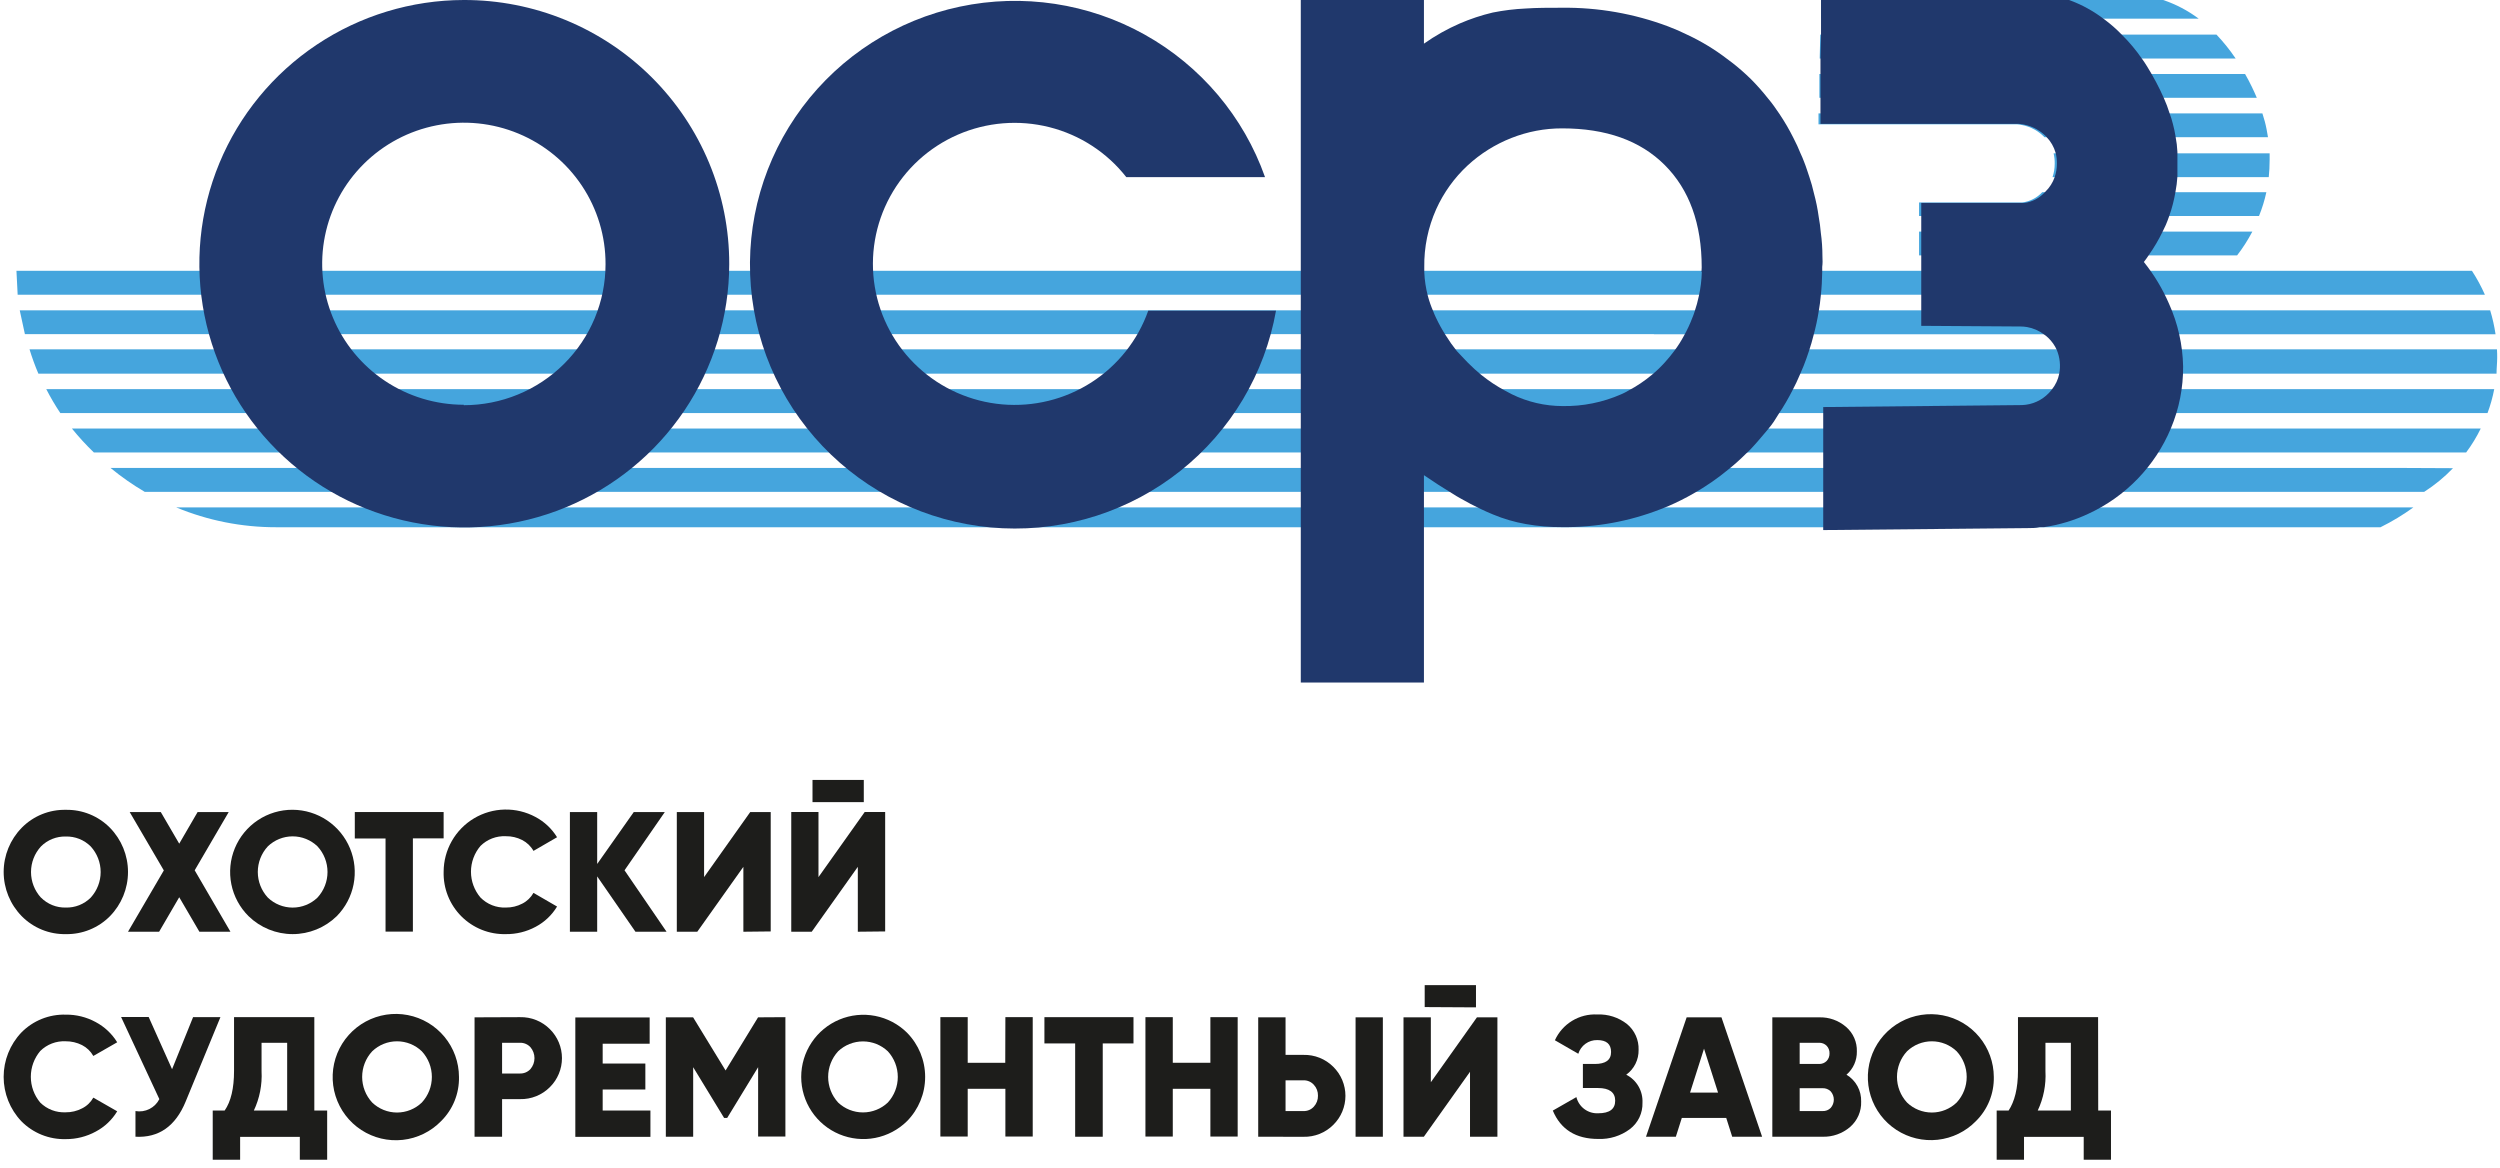<?xml version="1.0" encoding="UTF-8"?> <svg xmlns="http://www.w3.org/2000/svg" width="304" height="142" viewBox="0 0 304 142" fill="none"> <path d="M273.815 10.539C273.562 10.008 273.282 9.491 273.002 9H221.236V11.893H274.428C274.242 11.442 274.028 10.977 273.815 10.539Z" fill="#45A5DD"></path> <path d="M248.518 16.592L248.598 16.685H275.788C275.681 16.048 275.561 15.357 275.401 14.774C275.308 14.442 275.214 14.11 275.108 13.791H221.129V15.119H245.278C246.499 15.213 247.648 15.735 248.518 16.592Z" fill="#45A5DD"></path> <path d="M263.04 0H244.238H221.436V2.27H267.36C266.051 1.289 264.592 0.523 263.04 0V0Z" fill="#45A5DD"></path> <path d="M199.487 35.839H302.164C301.717 34.83 301.191 33.858 300.591 32.932H2L2.147 35.839H199.5H199.487Z" fill="#45A5DD"></path> <path d="M269.521 4.208H221.343L221.276 7.115H271.855C271.159 6.083 270.378 5.111 269.521 4.208Z" fill="#45A5DD"></path> <path d="M201.114 40.644H303.458C303.313 39.66 303.095 38.688 302.805 37.737H2.4L3.027 40.63H201.114V40.644Z" fill="#45A5DD"></path> <path d="M233.357 31.06H272.028C272.73 30.152 273.35 29.183 273.882 28.166H233.357V31.06Z" fill="#45A5DD"></path> <path d="M275.588 23.375H248.332C247.692 24.064 246.828 24.506 245.892 24.622H233.357V26.268H274.695C275.075 25.331 275.374 24.363 275.588 23.375Z" fill="#45A5DD"></path> <path d="M249.852 19.91C249.854 20.466 249.764 21.017 249.585 21.543H275.881C275.948 20.853 275.988 20.216 275.988 19.433C275.988 19.167 275.988 18.902 275.988 18.649H249.718C249.817 19.062 249.862 19.486 249.852 19.91Z" fill="#45A5DD"></path> <path d="M199.94 52.112H8.747C9.575 53.136 10.465 54.106 11.414 55.019H299.884C300.564 54.107 301.157 53.134 301.657 52.112H199.94Z" fill="#45A5DD"></path> <path d="M292.537 56.904H13.441C14.749 57.98 16.141 58.952 17.602 59.811H294.777C296.056 58.993 297.234 58.026 298.284 56.931L292.537 56.904Z" fill="#45A5DD"></path> <path d="M303.631 42.476H3.587C3.896 43.48 4.256 44.468 4.667 45.436H303.578C303.578 44.798 303.658 44.108 303.658 43.511C303.658 43.179 303.658 42.861 303.631 42.476Z" fill="#45A5DD"></path> <path d="M293.443 61.696H21.415C25.263 63.295 29.393 64.116 33.563 64.112H289.469C290.869 63.42 292.207 62.612 293.47 61.696H293.443Z" fill="#45A5DD"></path> <path d="M201.274 47.321H5.627C6.139 48.322 6.709 49.292 7.334 50.227H302.484C302.836 49.283 303.108 48.31 303.298 47.321H201.274Z" fill="#45A5DD"></path> <path d="M221.609 31.193C221.609 30.202 221.542 29.233 221.409 28.286C221.357 27.645 221.273 27.007 221.156 26.375C221.023 25.398 220.827 24.432 220.569 23.481C220.422 22.831 220.235 22.154 220.035 21.57C219.835 20.986 219.609 20.242 219.355 19.618C219.235 19.3 219.102 18.981 218.955 18.676C218.694 18.025 218.401 17.387 218.075 16.765C217.574 15.761 217.008 14.79 216.382 13.858C215.942 13.207 215.475 12.53 214.982 11.96C214.339 11.141 213.649 10.361 212.915 9.623L212.315 9.053C211.588 8.38 210.822 7.75 210.021 7.168C208.531 6.025 206.922 5.046 205.221 4.248C204.448 3.863 203.655 3.517 202.847 3.212C198.716 1.659 194.328 0.889 189.912 0.942C188.352 0.942 186.885 0.942 185.512 1.035C184.168 1.097 182.83 1.261 181.512 1.526C180.141 1.851 178.803 2.295 177.511 2.854C175.977 3.522 174.516 4.345 173.151 5.309V0H158.176V83H173.151V57.78C174.364 58.616 175.524 59.36 176.604 60.01C176.924 60.222 177.244 60.408 177.551 60.581C178.418 61.072 179.258 61.523 180.085 61.908C180.578 62.147 181.071 62.359 181.552 62.559C182.837 63.095 184.179 63.487 185.552 63.727C187.004 63.983 188.477 64.108 189.952 64.098C194.057 64.147 198.133 63.403 201.954 61.908L202.914 61.523C203.946 61.075 204.952 60.57 205.927 60.01C207.429 59.159 208.853 58.177 210.181 57.077C210.922 56.483 211.63 55.85 212.301 55.178C212.515 54.993 212.715 54.794 212.915 54.581C213.621 53.838 214.248 53.068 214.928 52.272C215.608 51.475 215.862 51.024 216.262 50.373C216.89 49.436 217.46 48.461 217.969 47.453C218.289 46.843 218.595 46.219 218.862 45.568C219.022 45.223 219.169 44.865 219.315 44.507C219.555 43.896 219.782 43.272 219.982 42.648C220.182 42.024 220.382 41.4 220.529 40.763C220.791 39.807 221.001 38.836 221.156 37.856C221.262 37.233 221.356 36.595 221.409 35.958C221.516 34.989 221.569 34.02 221.582 33.038C221.582 32.839 221.582 32.653 221.582 32.454C221.636 32.056 221.636 31.618 221.609 31.193ZM206.941 33.078C206.914 34.06 206.793 35.038 206.581 35.998C206.446 36.641 206.273 37.275 206.061 37.896C205.981 38.158 205.888 38.415 205.781 38.666C205.501 39.402 205.167 40.117 204.781 40.803C204.431 41.462 204.03 42.092 203.58 42.688C203.22 43.166 202.834 43.644 202.42 44.095C201.928 44.636 201.398 45.142 200.833 45.608C199.964 46.333 199.021 46.965 198.02 47.493C197.738 47.664 197.444 47.815 197.14 47.944C194.894 48.932 192.46 49.421 190.006 49.378C187.869 49.373 185.762 48.883 183.845 47.944L182.992 47.493C181.988 46.953 181.038 46.322 180.151 45.608C179.567 45.136 179.011 44.631 178.485 44.095C178.031 43.644 177.618 43.166 177.151 42.688C176.668 42.087 176.223 41.458 175.818 40.803C175.375 40.118 174.978 39.404 174.631 38.666C174.506 38.416 174.395 38.158 174.297 37.896C174.026 37.282 173.803 36.647 173.631 35.998C173.379 35.043 173.232 34.064 173.191 33.078C173.191 32.879 173.191 32.693 173.191 32.494C173.155 30.063 173.651 27.653 174.644 25.432C175.548 23.427 176.844 21.622 178.458 20.123C180.011 18.687 181.82 17.552 183.792 16.778C185.752 16.003 187.843 15.607 189.952 15.61C195.286 15.61 199.447 17.083 202.434 20.07C205.421 23.056 206.927 27.198 206.927 32.507C206.914 32.693 206.914 32.879 206.901 33.078H206.941Z" fill="#20386C"></path> <path d="M263.76 36.954C262.972 35.126 261.94 33.411 260.693 31.857C260.893 31.591 261.107 31.312 261.28 31.034C261.929 30.118 262.5 29.15 262.987 28.14C263.12 27.888 263.24 27.622 263.36 27.357C263.48 27.091 263.653 26.627 263.787 26.242C264.118 25.3 264.368 24.332 264.534 23.348C264.655 22.721 264.735 22.087 264.774 21.45C264.774 20.919 264.774 20.375 264.774 19.817C264.774 19.26 264.774 18.981 264.774 18.49C264.745 17.853 264.669 17.218 264.547 16.592C264.466 16.083 264.359 15.578 264.227 15.079C264.107 14.614 263.974 14.15 263.813 13.752C263.625 13.136 263.398 12.533 263.133 11.946C262.982 11.601 262.822 11.256 262.653 10.911C262.333 10.261 262.013 9.65 261.667 9.053C261.32 8.455 260.893 7.725 260.48 7.168C259.757 6.115 258.935 5.133 258.026 4.234C257.366 3.546 256.648 2.915 255.879 2.349C254.582 1.353 253.138 0.56 251.599 0L244.238 0H221.436V2.27V4.155L221.369 7.062V8.946V11.84V13.738V15.066H245.518C246.754 15.164 247.914 15.701 248.785 16.579L248.865 16.672C249.381 17.205 249.757 17.857 249.959 18.57C250.073 19.003 250.127 19.45 250.119 19.897C250.121 20.452 250.031 21.004 249.852 21.53C249.622 22.197 249.238 22.801 248.732 23.295C248.691 23.343 248.646 23.387 248.599 23.428C247.958 24.117 247.094 24.559 246.158 24.676H233.624V39.622H233.717L245.598 39.701H245.692C245.955 39.703 246.218 39.725 246.478 39.768C247.234 39.898 247.948 40.208 248.559 40.67C248.74 40.792 248.909 40.93 249.065 41.082C249.505 41.501 249.859 42.001 250.105 42.555C250.487 43.475 250.589 44.486 250.399 45.462C250.261 46.151 249.959 46.798 249.519 47.347C249.405 47.502 249.281 47.649 249.145 47.785C248.294 48.686 247.12 49.216 245.878 49.258L221.796 49.497H221.703V64.457L246.532 64.218C247.052 64.218 247.545 64.218 248.039 64.098H248.199H248.412H248.572C250.419 63.823 252.216 63.282 253.906 62.492C258.464 60.407 262.064 56.685 263.987 52.072C264.986 49.689 265.489 47.129 265.467 44.546C265.413 41.927 264.833 39.346 263.76 36.954Z" fill="#20386C"></path> <path d="M56.392 6.87732e-05C50.025 0.013 43.805 1.904 38.517 5.433C33.229 8.963 29.11 13.973 26.68 19.831C24.251 25.688 23.619 32.132 24.866 38.347C26.112 44.562 29.18 50.27 33.683 54.75C38.186 59.23 43.921 62.282 50.166 63.52C56.41 64.758 62.882 64.127 68.766 61.706C74.65 59.285 79.681 55.183 83.225 49.917C86.768 44.652 88.665 38.46 88.675 32.122C88.683 27.901 87.852 23.72 86.232 19.818C84.612 15.917 82.234 12.373 79.235 9.388C76.235 6.404 72.674 4.038 68.754 2.427C64.834 0.816 60.633 -0.009 56.392 6.87732e-05ZM56.392 49.219C52.983 49.216 49.651 48.207 46.819 46.318C43.986 44.43 41.78 41.748 40.48 38.611C39.179 35.474 38.843 32.023 39.514 28.696C40.184 25.369 41.831 22.314 44.247 19.919C46.662 17.524 49.737 15.896 53.082 15.242C56.427 14.587 59.892 14.935 63.039 16.242C66.185 17.548 68.871 19.755 70.757 22.581C72.643 25.408 73.644 28.729 73.634 32.122C73.634 34.376 73.188 36.607 72.321 38.688C71.454 40.77 70.184 42.661 68.583 44.254C66.982 45.846 65.081 47.109 62.989 47.97C60.898 48.831 58.656 49.273 56.392 49.272V49.219Z" fill="#20386C"></path> <path d="M139.628 37.777C138.358 41.371 135.923 44.442 132.706 46.505C129.489 48.568 125.673 49.507 121.861 49.172C118.048 48.837 114.456 47.248 111.652 44.656C108.847 42.064 106.99 38.616 106.372 34.856C105.754 31.097 106.412 27.239 108.241 23.893C110.07 20.547 112.966 17.902 116.473 16.375C119.979 14.849 123.896 14.529 127.606 15.464C131.316 16.4 134.607 18.539 136.961 21.543H153.829C151.23 14.187 146.028 8.026 139.197 4.21C132.365 0.394 124.371 -0.814 116.709 0.811C109.048 2.436 102.243 6.782 97.567 13.038C92.891 19.294 90.664 27.032 91.303 34.803C91.941 42.575 95.401 49.849 101.036 55.266C106.671 60.683 114.094 63.872 121.919 64.236C129.744 64.6 137.435 62.116 143.553 57.246C149.671 52.376 153.798 45.455 155.163 37.777H139.628Z" fill="#20386C"></path> <path d="M13.367 111.411C12.666 112.118 11.83 112.676 10.908 113.05C9.985 113.425 8.997 113.608 8.002 113.589C7.008 113.609 6.02 113.426 5.099 113.051C4.178 112.677 3.343 112.119 2.645 111.411C1.236 109.975 0.446 108.044 0.446 106.032C0.446 104.02 1.236 102.089 2.645 100.653C3.342 99.944 4.177 99.386 5.098 99.011C6.02 98.637 7.008 98.454 8.002 98.475C8.997 98.455 9.986 98.638 10.908 99.012C11.831 99.387 12.667 99.945 13.367 100.653C14.775 102.089 15.565 104.02 15.565 106.032C15.565 108.044 14.775 109.975 13.367 111.411ZM4.982 109.146C5.376 109.543 5.848 109.856 6.367 110.064C6.886 110.273 7.443 110.373 8.002 110.359C8.562 110.374 9.119 110.275 9.64 110.068C10.16 109.861 10.633 109.55 11.029 109.154C11.808 108.304 12.24 107.192 12.24 106.039C12.24 104.886 11.808 103.775 11.029 102.925C10.633 102.529 10.16 102.218 9.64 102.011C9.119 101.804 8.562 101.705 8.002 101.72C7.443 101.705 6.887 101.804 6.368 102.011C5.848 102.218 5.377 102.529 4.982 102.925C4.203 103.775 3.771 104.886 3.771 106.039C3.771 107.192 4.203 108.304 4.982 109.154V109.146Z" fill="#1D1D1B"></path> <path d="M28.022 113.299H24.247L21.794 109.103L19.348 113.299H15.565L19.921 105.843L15.769 98.744H19.551L21.794 102.591L24.03 98.744H27.812L23.674 105.829L28.022 113.299Z" fill="#1D1D1B"></path> <path d="M40.944 111.411C39.51 112.807 37.588 113.588 35.587 113.588C33.586 113.588 31.664 112.807 30.23 111.411C29.161 110.354 28.431 109.003 28.133 107.53C27.835 106.056 27.984 104.528 28.558 103.139C29.133 101.75 30.109 100.564 31.361 99.732C32.612 98.9 34.084 98.46 35.587 98.468C37.082 98.477 38.542 98.927 39.782 99.762C41.023 100.597 41.989 101.779 42.561 103.161C43.133 104.543 43.285 106.063 42.997 107.53C42.71 108.997 41.995 110.347 40.944 111.411ZM32.567 109.146C33.379 109.927 34.461 110.363 35.587 110.363C36.713 110.363 37.795 109.927 38.607 109.146C39.39 108.298 39.826 107.186 39.826 106.032C39.826 104.877 39.39 103.765 38.607 102.918C37.795 102.137 36.713 101.701 35.587 101.701C34.461 101.701 33.379 102.137 32.567 102.918C31.783 103.765 31.348 104.877 31.348 106.032C31.348 107.186 31.783 108.298 32.567 109.146Z" fill="#1D1D1B"></path> <path d="M53.945 98.744V101.945H50.207V113.284H46.882V101.96H43.144V98.744H53.945Z" fill="#1D1D1B"></path> <path d="M61.51 113.589C60.508 113.614 59.512 113.435 58.581 113.062C57.651 112.689 56.806 112.131 56.098 111.421C55.391 110.712 54.835 109.865 54.465 108.934C54.095 108.002 53.918 107.005 53.946 106.003C53.949 104.693 54.291 103.406 54.94 102.268C55.588 101.13 56.52 100.179 57.646 99.508C58.771 98.838 60.051 98.47 61.361 98.442C62.67 98.414 63.965 98.725 65.118 99.346C66.195 99.918 67.1 100.768 67.739 101.807L64.871 103.469C64.554 102.904 64.076 102.444 63.499 102.148C62.885 101.833 62.201 101.673 61.51 101.684C60.942 101.656 60.374 101.747 59.843 101.95C59.312 102.154 58.829 102.466 58.425 102.867C57.68 103.742 57.27 104.854 57.27 106.003C57.27 107.152 57.68 108.264 58.425 109.139C58.826 109.546 59.307 109.865 59.839 110.075C60.37 110.285 60.94 110.382 61.51 110.358C62.208 110.367 62.896 110.203 63.514 109.879C64.086 109.588 64.558 109.133 64.871 108.573L67.739 110.235C67.112 111.276 66.214 112.127 65.14 112.696C64.025 113.297 62.776 113.604 61.51 113.589Z" fill="#1D1D1B"></path> <path d="M81.052 113.299H77.27L72.617 106.569V113.299H69.3V98.744H72.617V105.059L77.067 98.744H80.842L75.942 105.829L81.052 113.299Z" fill="#1D1D1B"></path> <path d="M90.394 113.299V105.408L84.79 113.299H82.3V98.744H85.617V106.656L91.229 98.744H93.719V113.262L90.394 113.299Z" fill="#1D1D1B"></path> <path d="M104.311 113.298V105.407L98.707 113.298H96.217V98.743H99.527V106.656L105.146 98.743H107.636V113.262L104.311 113.298ZM98.801 97.538V94.838H105.037V97.538H98.801Z" fill="#1D1D1B"></path> <path d="M8.001 138.517C6.998 138.545 6.001 138.366 5.07 137.991C4.14 137.616 3.296 137.054 2.593 136.339C1.213 134.884 0.443 132.955 0.443 130.949C0.443 128.943 1.213 127.014 2.593 125.559C3.295 124.842 4.138 124.278 5.069 123.903C5.999 123.529 6.998 123.351 8.001 123.381C9.268 123.366 10.517 123.676 11.631 124.281C12.708 124.854 13.613 125.703 14.251 126.742L11.348 128.405C11.03 127.839 10.553 127.38 9.975 127.083C9.356 126.772 8.672 126.613 7.979 126.619C7.411 126.592 6.843 126.683 6.312 126.887C5.781 127.09 5.298 127.402 4.894 127.802C4.154 128.68 3.748 129.79 3.748 130.938C3.748 132.086 4.154 133.197 4.894 134.074C5.298 134.474 5.781 134.786 6.312 134.99C6.843 135.193 7.411 135.284 7.979 135.257C8.676 135.266 9.365 135.101 9.983 134.778C10.56 134.491 11.036 134.036 11.348 133.472L14.251 135.134C13.625 136.175 12.726 137.026 11.652 137.595C10.533 138.207 9.277 138.525 8.001 138.517Z" fill="#1D1D1B"></path> <path d="M23.478 123.687H26.803L22.578 133.944C21.344 136.949 19.309 138.377 16.473 138.227V135.106C17.049 135.206 17.642 135.12 18.164 134.858C18.687 134.597 19.112 134.175 19.377 133.654L14.724 123.665H18.077L20.923 130.017L23.478 123.687Z" fill="#1D1D1B"></path> <path d="M38.222 135.04H39.783V141.022H36.458V138.241H29.199V141.022H25.867V135.04H27.319C28.079 133.946 28.459 132.34 28.459 130.22V123.687H38.222V135.04ZM30.869 135.04H34.919V126.801H31.805V130.249C31.895 131.899 31.573 133.545 30.869 135.04Z" fill="#1D1D1B"></path> <path d="M53.634 136.332C52.392 137.608 50.745 138.412 48.976 138.608C47.206 138.803 45.423 138.378 43.933 137.405C42.442 136.432 41.336 134.971 40.803 133.272C40.27 131.573 40.344 129.742 41.013 128.092C41.681 126.442 42.901 125.075 44.466 124.225C46.03 123.375 47.841 123.095 49.589 123.433C51.337 123.771 52.914 124.706 54.049 126.078C55.184 127.449 55.807 129.173 55.812 130.953C55.834 131.951 55.652 132.942 55.278 133.867C54.903 134.792 54.344 135.631 53.634 136.332ZM45.257 134.067C46.068 134.848 47.151 135.284 48.277 135.284C49.403 135.284 50.485 134.848 51.296 134.067C52.08 133.219 52.515 132.107 52.515 130.953C52.515 129.799 52.08 128.687 51.296 127.839C50.485 127.058 49.403 126.622 48.277 126.622C47.151 126.622 46.068 127.058 45.257 127.839C44.473 128.687 44.038 129.799 44.038 130.953C44.038 132.107 44.473 133.219 45.257 134.067Z" fill="#1D1D1B"></path> <path d="M63.23 123.686C63.902 123.67 64.57 123.79 65.194 124.039C65.818 124.289 66.385 124.663 66.86 125.138C67.327 125.6 67.698 126.15 67.951 126.756C68.205 127.362 68.335 128.013 68.335 128.67C68.335 129.327 68.205 129.977 67.951 130.583C67.698 131.19 67.327 131.74 66.86 132.201C66.385 132.677 65.818 133.051 65.194 133.3C64.57 133.55 63.902 133.67 63.23 133.653H61.053V138.227H57.706V123.708L63.23 123.686ZM63.23 130.539C63.468 130.545 63.705 130.5 63.924 130.408C64.143 130.315 64.339 130.177 64.501 130.002C64.819 129.631 64.993 129.158 64.993 128.67C64.993 128.181 64.819 127.709 64.501 127.338C64.339 127.163 64.143 127.024 63.924 126.932C63.705 126.839 63.468 126.794 63.23 126.801H61.053V130.539H63.23Z" fill="#1D1D1B"></path> <path d="M73.285 135.04H79.092V138.241H69.96V123.722H78.998V126.916H73.285V129.327H78.475V132.484H73.285V135.04Z" fill="#1D1D1B"></path> <path d="M95.505 123.687V138.205H92.188V129.77L88.427 135.94H88.05L84.29 129.77V138.227H80.965V123.708H84.282L88.231 130.169L92.18 123.708L95.505 123.687Z" fill="#1D1D1B"></path> <path d="M110.291 136.332C109.23 137.379 107.884 138.089 106.421 138.372C104.958 138.655 103.443 138.5 102.068 137.925C100.693 137.35 99.519 136.382 98.693 135.141C97.867 133.9 97.427 132.443 97.427 130.953C97.427 129.463 97.867 128.006 98.693 126.765C99.519 125.525 100.693 124.556 102.068 123.981C103.443 123.406 104.958 123.251 106.421 123.534C107.884 123.818 109.23 124.527 110.291 125.574C111.705 127.007 112.498 128.94 112.498 130.953C112.498 132.967 111.705 134.899 110.291 136.332ZM101.914 134.067C102.731 134.84 103.813 135.271 104.938 135.271C106.062 135.271 107.144 134.84 107.961 134.067C108.74 133.217 109.172 132.106 109.172 130.953C109.172 129.8 108.74 128.689 107.961 127.839C107.144 127.066 106.062 126.635 104.938 126.635C103.813 126.635 102.731 127.066 101.914 127.839C101.135 128.689 100.703 129.8 100.703 130.953C100.703 132.106 101.135 133.217 101.914 134.067Z" fill="#1D1D1B"></path> <path d="M122.254 123.687H125.579V138.205H122.254V132.398H117.673V138.205H114.349V123.687H117.673V129.233H122.239L122.254 123.687Z" fill="#1D1D1B"></path> <path d="M137.832 123.687V126.881H134.093V138.227H130.739V126.881H127.001V123.687H137.832Z" fill="#1D1D1B"></path> <path d="M147.183 123.687H150.501V138.205H147.183V132.398H142.61V138.205H139.285V123.687H142.61V129.233H147.183V123.687Z" fill="#1D1D1B"></path> <path d="M152.998 138.227V123.708H156.323V128.274H158.501C159.172 128.258 159.841 128.378 160.464 128.627C161.088 128.877 161.655 129.251 162.13 129.726C162.597 130.187 162.968 130.737 163.221 131.342C163.474 131.948 163.605 132.598 163.605 133.254C163.605 133.911 163.474 134.56 163.221 135.166C162.968 135.772 162.597 136.321 162.13 136.782C161.655 137.257 161.088 137.631 160.464 137.881C159.841 138.13 159.172 138.251 158.501 138.234L152.998 138.227ZM156.323 135.105H158.501C158.738 135.114 158.974 135.07 159.192 134.977C159.41 134.884 159.605 134.745 159.764 134.568C160.097 134.207 160.277 133.731 160.265 133.24C160.279 132.748 160.099 132.271 159.764 131.911C159.606 131.733 159.411 131.592 159.193 131.498C158.974 131.404 158.738 131.359 158.501 131.367H156.323V135.105ZM164.838 138.227V123.708H168.155V138.227H164.838Z" fill="#1D1D1B"></path> <path d="M178.753 138.227V130.329L173.141 138.227H170.666V123.708H173.991V131.599L179.595 123.708H182.085V138.227H178.753ZM173.243 122.46V119.796H179.479V122.496L173.243 122.46Z" fill="#1D1D1B"></path> <path d="M197.75 130.685C198.372 131.002 198.889 131.492 199.239 132.096C199.589 132.7 199.758 133.392 199.725 134.089C199.744 134.705 199.617 135.317 199.353 135.874C199.089 136.43 198.697 136.916 198.207 137.291C197.097 138.125 195.733 138.551 194.346 138.496C191.626 138.496 189.784 137.346 188.821 135.048L191.689 133.407C191.834 133.992 192.179 134.509 192.664 134.868C193.149 135.227 193.743 135.406 194.346 135.374C195.718 135.374 196.407 134.866 196.407 133.843C196.407 132.819 195.681 132.304 194.324 132.304H192.48V129.378H193.932C195.246 129.378 195.906 128.899 195.906 127.926C195.906 126.954 195.347 126.474 194.222 126.474C193.71 126.464 193.209 126.621 192.794 126.921C192.378 127.221 192.072 127.648 191.921 128.137L189.075 126.496C189.519 125.517 190.247 124.694 191.165 124.135C192.083 123.575 193.149 123.305 194.222 123.36C195.533 123.302 196.821 123.716 197.852 124.529C198.308 124.909 198.672 125.389 198.915 125.931C199.158 126.473 199.273 127.064 199.253 127.658C199.267 128.246 199.137 128.829 198.875 129.357C198.614 129.884 198.227 130.34 197.75 130.685Z" fill="#1D1D1B"></path> <path d="M210.636 138.227L209.91 135.94H204.509L203.783 138.227H200.153L205.097 123.708H209.329L214.273 138.227H210.636ZM205.511 132.862H208.915L207.209 127.519L205.511 132.862Z" fill="#1D1D1B"></path> <path d="M224.531 130.685C225.095 131.022 225.558 131.504 225.872 132.081C226.186 132.659 226.339 133.309 226.316 133.966C226.335 134.547 226.223 135.125 225.989 135.658C225.756 136.19 225.406 136.664 224.966 137.044C224.037 137.841 222.844 138.263 221.62 138.227H215.515V123.709H221.206C222.401 123.671 223.566 124.083 224.473 124.863C224.903 125.232 225.246 125.692 225.475 126.211C225.703 126.73 225.812 127.294 225.794 127.861C225.804 128.396 225.696 128.926 225.478 129.414C225.26 129.902 224.936 130.336 224.531 130.685ZM221.206 126.801H218.839V129.378H221.206C221.375 129.383 221.543 129.354 221.701 129.291C221.858 129.229 222.001 129.135 222.121 129.015C222.237 128.891 222.328 128.745 222.388 128.585C222.447 128.426 222.475 128.256 222.469 128.086C222.475 127.917 222.447 127.748 222.387 127.59C222.327 127.432 222.237 127.287 222.121 127.164C222.001 127.044 221.858 126.95 221.701 126.888C221.543 126.826 221.375 126.796 221.206 126.801ZM221.62 135.106C221.803 135.116 221.987 135.086 222.158 135.02C222.33 134.954 222.485 134.852 222.614 134.721C222.858 134.443 222.993 134.085 222.993 133.716C222.993 133.346 222.858 132.988 222.614 132.71C222.484 132.581 222.328 132.48 222.157 132.414C221.986 132.347 221.803 132.317 221.62 132.325H218.839V135.106H221.62Z" fill="#1D1D1B"></path> <path d="M240.269 136.332C239.03 137.602 237.388 138.402 235.624 138.595C233.86 138.789 232.083 138.364 230.598 137.393C229.113 136.422 228.011 134.965 227.48 133.272C226.95 131.578 227.024 129.753 227.69 128.108C228.356 126.464 229.572 125.101 231.131 124.254C232.69 123.406 234.495 123.127 236.238 123.462C237.98 123.798 239.552 124.729 240.684 126.095C241.817 127.461 242.44 129.178 242.447 130.953C242.469 131.95 242.287 132.942 241.913 133.867C241.538 134.792 240.979 135.631 240.269 136.332ZM231.892 134.067C232.703 134.848 233.786 135.284 234.912 135.284C236.038 135.284 237.12 134.848 237.932 134.067C238.715 133.219 239.15 132.107 239.15 130.953C239.15 129.798 238.715 128.686 237.932 127.838C237.12 127.058 236.038 126.622 234.912 126.622C233.786 126.622 232.703 127.058 231.892 127.838C231.108 128.686 230.673 129.798 230.673 130.953C230.673 132.107 231.108 133.219 231.892 134.067Z" fill="#1D1D1B"></path> <path d="M255.143 135.04H256.696V141.022H253.379V138.241H246.12V141.022H242.795V135.04H244.247C244.973 133.944 245.386 132.34 245.386 130.22V123.687H255.128L255.143 135.04ZM247.789 135.04H251.818V126.801H248.726V130.249C248.816 131.899 248.494 133.545 247.789 135.04Z" fill="#1D1D1B"></path> </svg> 